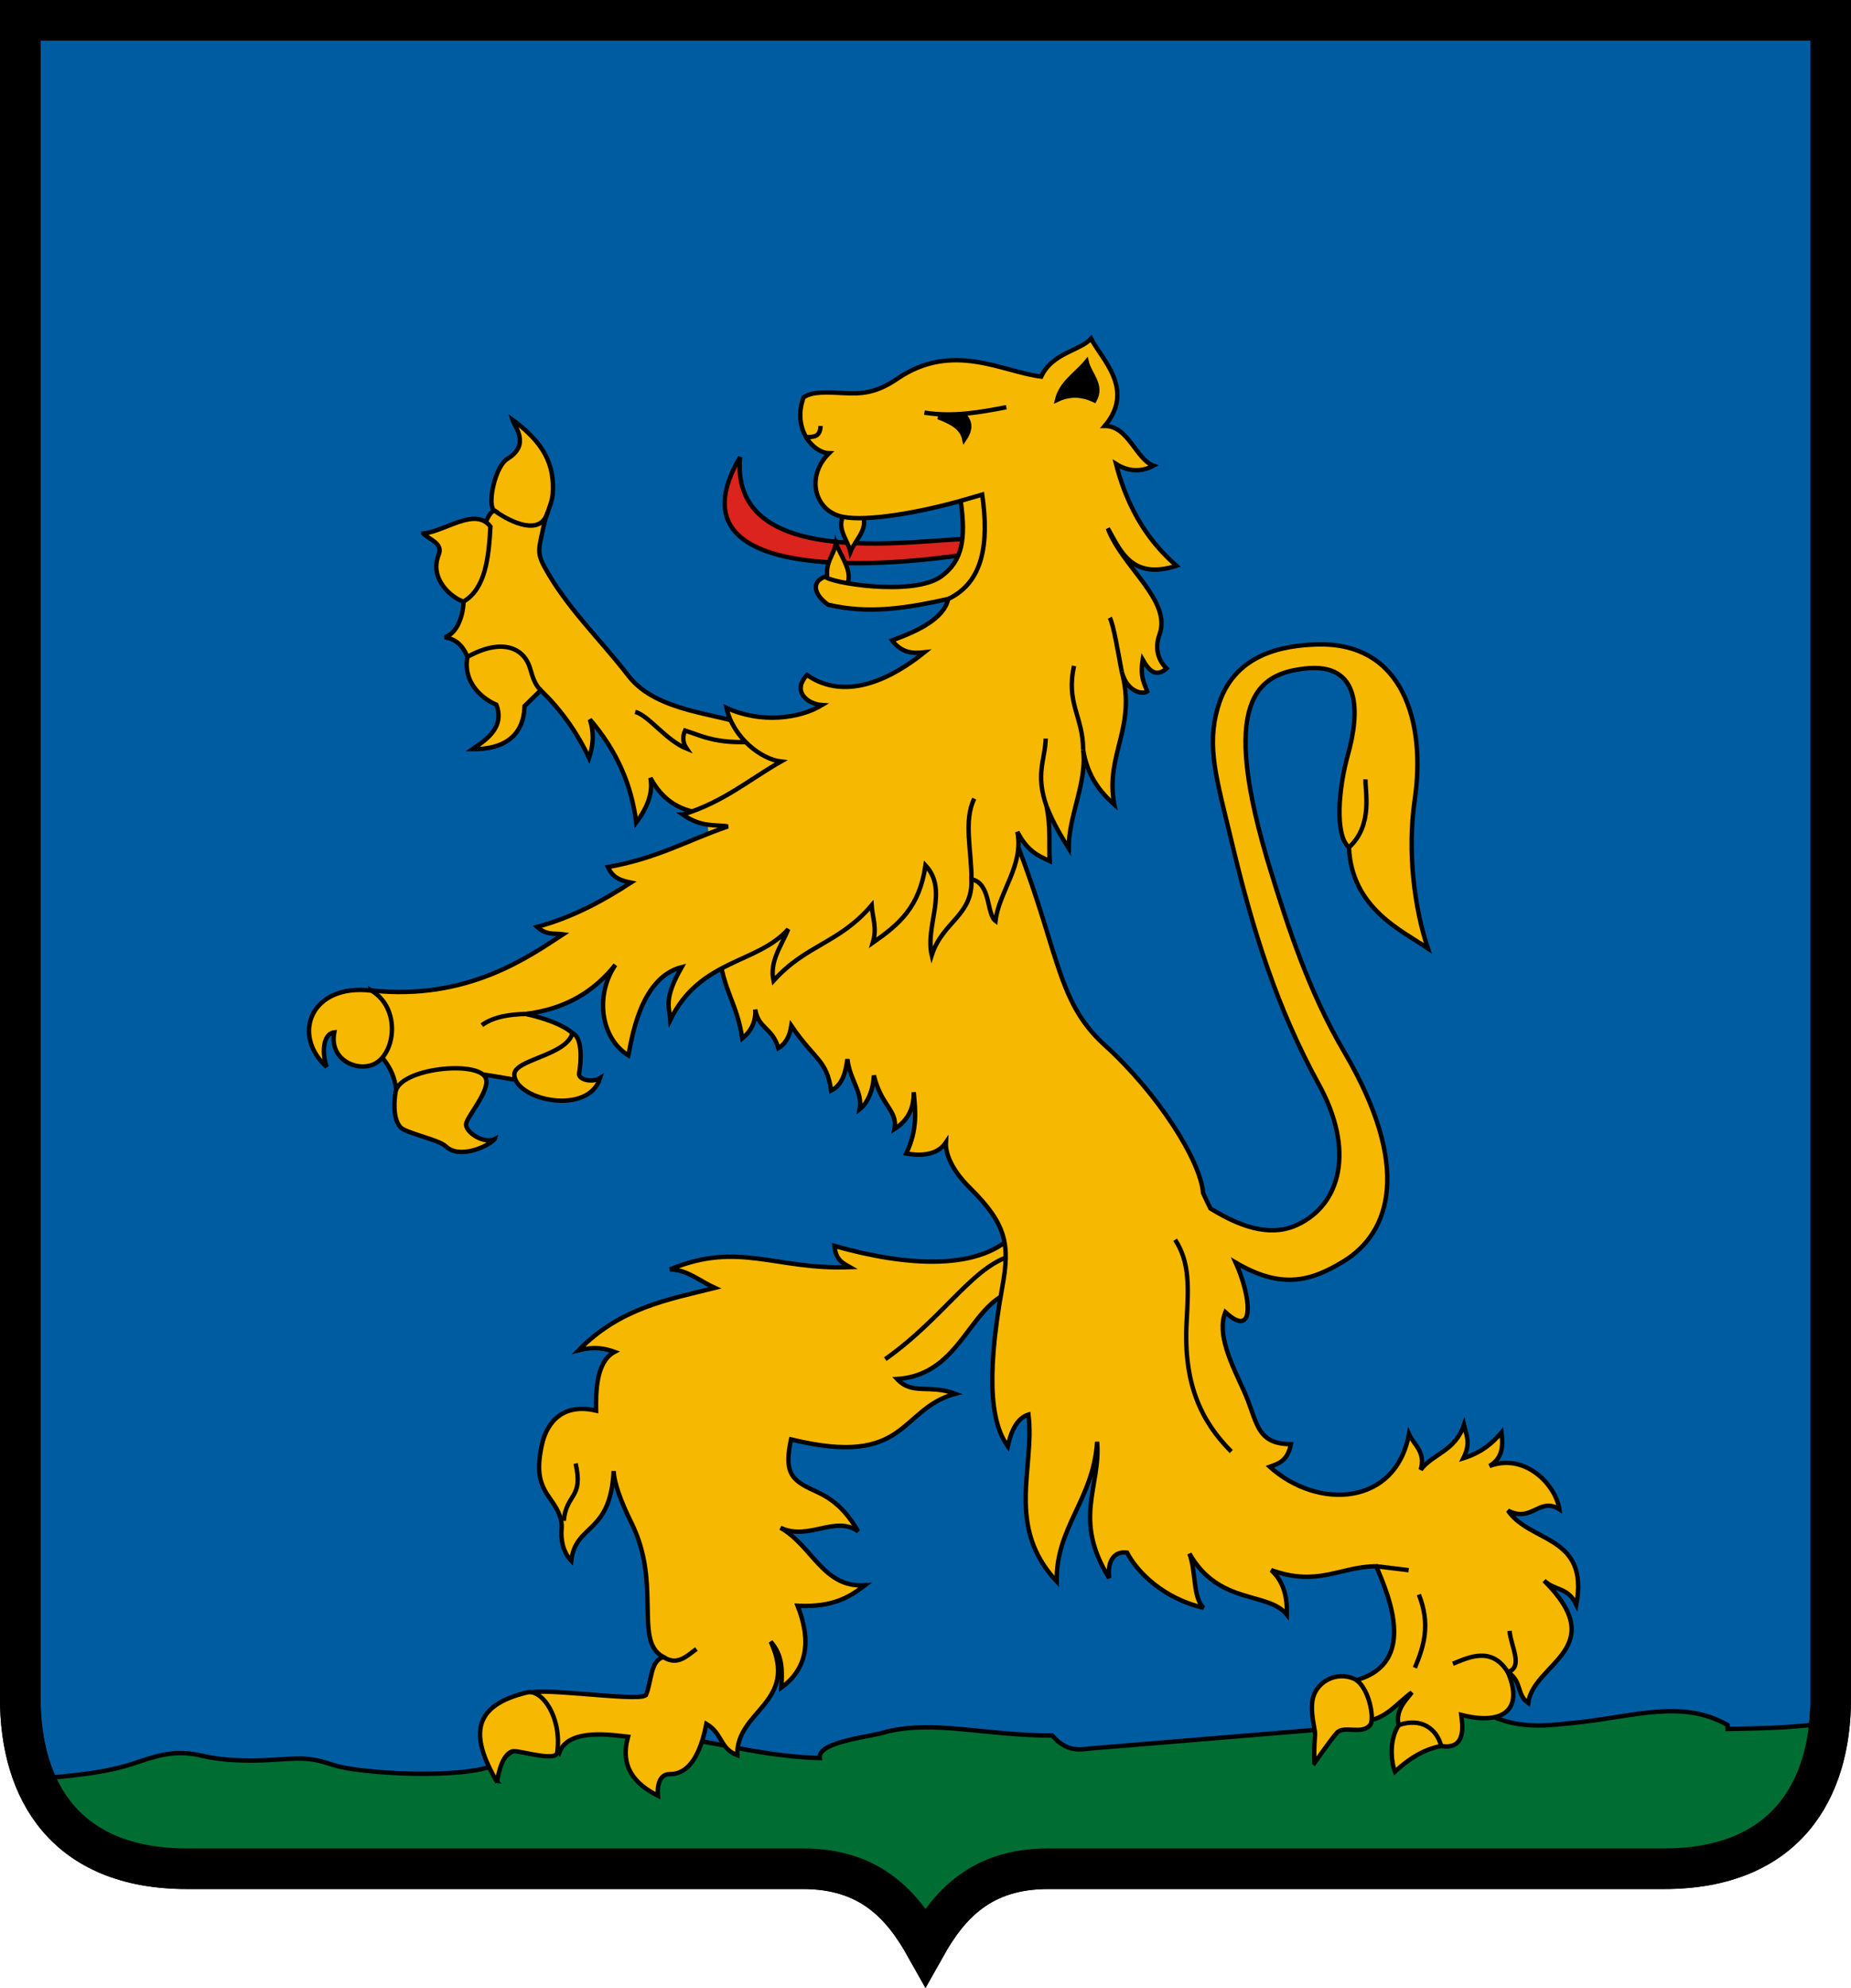 <?xml version="1.0" encoding="UTF-8" standalone="no"?>
<svg
   xmlns:dc="http://purl.org/dc/elements/1.1/"
   xmlns:cc="http://creativecommons.org/ns#"
   xmlns:rdf="http://www.w3.org/1999/02/22-rdf-syntax-ns#"
   xmlns:svg="http://www.w3.org/2000/svg"
   xmlns="http://www.w3.org/2000/svg"
   xmlns:sodipodi="http://sodipodi.sourceforge.net/DTD/sodipodi-0.dtd"
   xmlns:inkscape="http://www.inkscape.org/namespaces/inkscape"
   sodipodi:docname="HUN Somogyjád COA.svg"
   inkscape:version="1.0 (4035a4fb49, 2020-05-01)"
   id="svg8"
   version="1.1"
   viewBox="0 0 168.68 181.093"
   height="181.093mm"
   width="168.68mm">
  <defs
     id="defs2">
    <clipPath
       id="clipPath1009"
       clipPathUnits="userSpaceOnUse">
      <path
         id="path1011"
         style="fill:none;stroke:#ff00ff;stroke-width:0.3"
         d="m -359.83,240.281 c -15.898,0.094 -25.71,25.316 -28.392,60.446 h 56.783 c -2.681,-35.129 -12.493,-60.54 -28.391,-60.446 z"
         sodipodi:nodetypes="zccz" />
    </clipPath>
    <clipPath
       id="clipPath1708"
       clipPathUnits="userSpaceOnUse">
      <path
         id="path1710"
         style="font-variation-settings:normal;opacity:0.98;vector-effect:none;fill:none;fill-opacity:0.98;fill-rule:evenodd;stroke:#000000;stroke-width:0.7;stroke-linecap:round;stroke-linejoin:miter;stroke-miterlimit:4;stroke-dasharray:none;stroke-dashoffset:0;stroke-opacity:1;stop-color:#000000;stop-opacity:1"
         d="M -513.403,55.726 V 168.432 c 0,46.672 -37.573,84.245 -84.245,84.245 -46.672,0 -84.245,-37.573 -84.245,-84.245 V 55.726 Z"
         sodipodi:nodetypes="cssscc" />
    </clipPath>
    <clipPath
       id="clipPath1463"
       clipPathUnits="userSpaceOnUse">
      <path
         id="path1465"
         style="font-variation-settings:normal;opacity:0.98;vector-effect:none;fill:#d7d7d7;fill-opacity:1;fill-rule:evenodd;stroke:#000000;stroke-width:0.4;stroke-linecap:round;stroke-linejoin:miter;stroke-miterlimit:4;stroke-dasharray:none;stroke-dashoffset:0;stroke-opacity:1;stop-color:#000000;stop-opacity:1"
         d="m -1274.124,98.142 c 14.907,29.214 39.522,51.688 68.839,65.023 29.318,-13.335 53.931,-35.809 68.839,-65.023 z" />
    </clipPath>
    <clipPath
       id="clipPath1467"
       clipPathUnits="userSpaceOnUse">
      <path
         id="path1469"
         style="font-variation-settings:normal;opacity:0.98;vector-effect:none;fill:#d7d7d7;fill-opacity:1;fill-rule:evenodd;stroke:#000000;stroke-width:0.4;stroke-linecap:round;stroke-linejoin:miter;stroke-miterlimit:4;stroke-dasharray:none;stroke-dashoffset:0;stroke-opacity:1;stop-color:#000000;stop-opacity:1"
         d="m -397.203,418.287 c 56.343,110.414 149.373,195.357 260.18,245.756 C -26.217,613.644 66.811,528.701 123.154,418.287 Z" />
    </clipPath>
  </defs>
  <sodipodi:namedview
     inkscape:lockguides="false"
     id="base"
     pagecolor="#ffffff"
     bordercolor="#666666"
     borderopacity="1.0"
     inkscape:pageopacity="0.0"
     inkscape:pageshadow="2"
     inkscape:zoom="0.64"
     inkscape:cx="503.71326"
     inkscape:cy="371.95802"
     inkscape:document-units="mm"
     inkscape:current-layer="layer2"
     inkscape:document-rotation="0"
     showgrid="false"
     showborder="false"
     showguides="true"
     inkscape:guide-bbox="true"
     inkscape:snap-bbox="true"
     inkscape:bbox-paths="true"
     inkscape:bbox-nodes="true"
     inkscape:snap-bbox-edge-midpoints="true"
     inkscape:snap-bbox-midpoints="true"
     inkscape:object-paths="true"
     inkscape:snap-intersection-paths="true"
     inkscape:snap-smooth-nodes="true"
     inkscape:snap-midpoints="true"
     inkscape:snap-object-midpoints="true"
     inkscape:snap-center="true"
     inkscape:snap-global="false"
     inkscape:window-width="1787"
     inkscape:window-height="1033"
     inkscape:window-x="-28"
     inkscape:window-y="4"
     inkscape:window-maximized="0"
     fit-margin-top="0"
     fit-margin-left="0"
     fit-margin-right="0"
     fit-margin-bottom="0" />
  <g
     inkscape:groupmode="layer"
     id="layer2"
     inkscape:label="RASZTER"
     transform="translate(2858.959,-427.216)" />
  <g
     style="display:inline"
     inkscape:label="Réteg 1"
     inkscape:groupmode="layer"
     id="layer1"
     transform="translate(2858.959,-427.216)">
    <path
       transform="matrix(0.265,0,0,0.265,-2068.13,-83.963)"
       id="path1126"
       d=""
       style="fill:#000000;fill-opacity:1;stroke:#000000;stroke-width:0.756;stroke-linecap:round;stroke-linejoin:round;stroke-miterlimit:4;stroke-dasharray:none" />
    <g
       id="g1113">
      <path
         style="font-variation-settings:normal;opacity:1;vector-effect:none;fill:#005ca1;fill-opacity:1;stroke:#000000;stroke-width:3.7;stroke-linecap:butt;stroke-linejoin:miter;stroke-miterlimit:4;stroke-dasharray:none;stroke-dashoffset:0;stroke-opacity:1;stop-color:#000000;stop-opacity:1"
         d="m -2785.782,597.446 h -56.127 c -11.126,0 -15.201,-7.176 -15.201,-15.493 V 429.066 h 82.49 82.49 v 152.887 c 0,8.317 -4.075,15.493 -15.201,15.493 h -56.127 c -6.022,0 -8.983,3.198 -11.162,7.083 -2.179,-3.884 -5.14,-7.083 -11.162,-7.083 z"
         id="path850"
         sodipodi:nodetypes="ssscccssscs"
         inkscape:transform-center-x="41.245046"
         inkscape:transform-center-y="129.03059" />
      <path
         id="path854"
         style="font-variation-settings:normal;opacity:1;vector-effect:none;fill:#006d33;fill-opacity:1;stroke:#000000;stroke-width:1.512;stroke-linecap:butt;stroke-linejoin:miter;stroke-miterlimit:4;stroke-dasharray:none;stroke-dashoffset:0;stroke-opacity:1;stop-color:#000000;stop-opacity:1"
         d="m 448.232,1214.936 c -8.267,-0.188 -16.494,3.601 -24.643,15.338 l -83.424,6.887 c -3.13,0.299 -8.126,1.607 -13.26,-4.418 -23.999,-0.084 -39.743,-5.321 -56.9,-1.383 -4.345,1.756 -23.942,3.256 -23.062,9.115 -17.169,-0.509 -31.078,-4.276 -46.266,-6.766 -22.761,-2.82 -46.291,-8.233 -65.188,8.976 -10.342,5.113 -46.604,3.23 -55.744,0.186 -8.688,-2.894 -11.324,-2.356 -21.357,-1.768 -7.851,0.461 -16.572,0.283 -23.439,-1.334 -8.343,-1.964 -13.676,-0.984 -22.93,2.231 -10.902,3.787 -23.467,4.622 -35.828,5.795 7.04,19.113 23.443,32.73 53.232,32.73 H 241.557 c 22.76,0 33.952,12.088 42.189,26.77 8.237,-14.681 19.429,-26.77 42.189,-26.77 h 212.131 c 39.36,0 55.37,-23.762 57.258,-52.582 l -0.213,0.102 c -11.511,2.01 -23.746,2.21 -35.975,2.424 v -1.367 c -15.801,-8.929 -32.256,-2.874 -51.555,-0.883 -8.577,0.885 -17.657,2.349 -27.352,-1.266 -10.675,-4.958 -21.369,-11.776 -31.998,-12.018 z"
         transform="matrix(0.265,0,0,0.265,-2849.694,258.64)" />
      <path
         inkscape:transform-center-y="129.03059"
         inkscape:transform-center-x="41.245046"
         sodipodi:nodetypes="ssscccssscs"
         id="path859"
         d="m -2785.782,597.446 h -56.127 c -11.126,0 -15.201,-7.176 -15.201,-15.493 V 429.066 h 82.49 82.49 v 152.887 c 0,8.317 -4.075,15.493 -15.201,15.493 h -56.127 c -6.022,0 -8.983,3.198 -11.162,7.083 -2.179,-3.884 -5.14,-7.083 -11.162,-7.083 z"
         style="font-variation-settings:normal;opacity:1;vector-effect:none;fill:none;fill-opacity:1;stroke:#000000;stroke-width:3.7;stroke-linecap:butt;stroke-linejoin:miter;stroke-miterlimit:4;stroke-dasharray:none;stroke-dashoffset:0;stroke-opacity:1;stop-color:#000000;stop-opacity:1" />
      <g
         id="g1073"
         transform="translate(-317.5)">
        <path
           sodipodi:nodetypes="ccccccccsssccssccccccsccccccccscccc"
           id="path861"
           d="m -2448.767,539.346 c -3.188,3.782 -10.201,3.196 -16.654,1.367 0.146,1.35 0.816,1.579 1.427,1.934 -6.877,0.257 -10.118,-2.401 -16.414,0.207 1.532,-0.002 2.741,1.071 4.089,1.681 -4.295,1.071 -8.651,1.825 -12.415,5.687 1.472,-0.374 2.42,-0.165 3.28,0.141 -1.755,0.922 -1.7,3.886 -1.681,5.353 -2.878,-0.677 -4.458,0.879 -4.948,3.138 -0.564,2.604 -0.127,3.664 0.836,5.004 0.726,1.011 1.04,1.805 0.966,2.637 -0.083,0.926 0.093,2.068 0.881,2.9 0.404,-3.431 3.569,-2.348 3.865,-8.181 0.025,1.036 0.663,2.804 1.587,4.661 1.371,2.759 1.446,5.239 1.493,7.216 0.061,2.536 -0.024,4.279 1.459,5.078 -1.218,0.29 -1.083,2.302 -1.608,3.473 -0.793,0.66 -11.124,-0.997 -10.661,-4e-4 0.438,0.219 2.806,5.155 2.806,5.155 0.872,-2.198 4.9,-1.515 6.23,-1.372 -0.749,2.737 0.589,4.282 2.721,5.373 -0.08,-1.053 0.209,-1.972 1.074,-1.969 1.024,0.004 2.565,-0.544 3.347,-4.576 1.47,0.861 1.204,2.236 2.814,2.85 -0.1,-4.107 5.632,-4.734 3.051,-10.341 1.135,1.327 1.04,2.646 0.968,4.184 2.333,-1.691 2.764,-4.217 1.48,-7.454 3.293,0.158 4.755,-0.829 6.139,-1.864 -3.811,0.264 -4.788,-3.608 -7.7,-5.239 2.565,1.21 5.001,-1.175 7.076,0.327 -1.637,-2.868 -3.327,-3.374 -4.455,-3.932 -1.703,-0.842 -2.269,-1.616 -1.658,-4.447 10.692,2.616 9.815,-2.776 14.977,-4.158 -2.374,-0.886 -3.923,0.159 -5.314,-1.346 6.069,-0.361 6.622,-7.357 11.014,-8.086"
           style="font-variation-settings:normal;vector-effect:none;fill:#f6b801;fill-opacity:1;stroke:#000000;stroke-width:0.4;stroke-linecap:butt;stroke-linejoin:miter;stroke-miterlimit:4;stroke-dasharray:none;stroke-dashoffset:0;stroke-opacity:1;stop-color:#000000" />
        <path
           sodipodi:nodetypes="cc"
           id="path863"
           d="m -2460.786,551.025 c 5.532,-3.897 8.188,-8.858 11.937,-9.508"
           style="font-variation-settings:normal;vector-effect:none;fill:#f6b801;fill-opacity:1;stroke:#000000;stroke-width:0.4;stroke-linecap:butt;stroke-linejoin:miter;stroke-miterlimit:4;stroke-dasharray:none;stroke-dashoffset:0;stroke-opacity:1;stop-color:#000000" />
        <path
           sodipodi:nodetypes="cc"
           id="path865"
           d="m -2489.002,560.534 c 0.725,3.234 -0.844,2.677 -1.085,5.219"
           style="font-variation-settings:normal;vector-effect:none;fill:#f6b801;fill-opacity:1;stroke:#000000;stroke-width:0.4;stroke-linecap:butt;stroke-linejoin:miter;stroke-miterlimit:4;stroke-dasharray:none;stroke-dashoffset:0;stroke-opacity:1;stop-color:#000000" />
        <path
           sodipodi:nodetypes="cc"
           id="path867"
           d="m -2480.996,578.169 c 1.288,0.81 2.108,-0.099 3.001,-0.737"
           style="font-variation-settings:normal;vector-effect:none;fill:#f6b801;fill-opacity:1;stroke:#000000;stroke-width:0.4;stroke-linecap:butt;stroke-linejoin:miter;stroke-miterlimit:4;stroke-dasharray:none;stroke-dashoffset:0;stroke-opacity:1;stop-color:#000000" />
        <path
           sodipodi:nodetypes="csssc"
           id="path869"
           d="m -2496.159,589.55 c -2.566,-4.381 -2.156,-6.986 2.739,-8.165 1.339,-0.323 3.187,2.265 2.739,5.478 -0.127,0.907 -3.59,-0.28 -4.108,-0.103 -1.095,0.373 -1.374,2.792 -1.369,2.791 z"
           style="font-variation-settings:normal;vector-effect:none;fill:#f6b801;fill-opacity:1;stroke:#000000;stroke-width:0.4;stroke-linecap:butt;stroke-linejoin:miter;stroke-miterlimit:4;stroke-dasharray:none;stroke-dashoffset:0;stroke-opacity:1;stop-color:#000000" />
        <path
           sodipodi:nodetypes="ccccccccccccccccssssccsccssssssccsssssccsccccccccccccccccccccccccccccccccssccccccccccccc"
           id="path878"
           d="m -2477.05,501.344 c -1.489,-0.134 -3.683,-0.536 -5.134,-3.27 0.257,1.358 -0.289,2.716 -1.297,4.074 -0.411,-3.339 -1.716,-6.49 -4.22,-9.391 0.364,1.171 0.342,2.24 -0.073,3.508 -1.145,-2.418 -2.576,-4.391 -4.403,-6.175 l -1.48,1.443 c -0.07,2.684 -1.825,3.959 -4.75,3.928 0.987,-0.698 3.033,-1.868 2.174,-4.056 -0.939,-0.376 -3.095,-1.784 -2.631,-4.348 -0.576,-1.492 -1.607,-1.716 -2.083,-1.79 1.789,-0.52 2.008,-4.057 1.482,-4.274 l 1.916,-5.464 c 0.361,-0.644 0.598,-1.598 1.133,-1.809 -0.681,-0.438 0.058,-4.113 1.258,-4.745 2.036,-1.289 0.596,-2.889 0.405,-3.513 2.817,2.047 3.869,4.071 3.66,6.77 -0.067,0.867 -0.592,1.772 -0.804,2.812 -0.413,2.034 -0.695,2.414 0.024,3.754 1.974,3.679 5.126,6.66 7.689,9.989 2.599,3.375 8.444,3.411 10.715,4.518 l 23.898,8.806 c 4.702,11.383 4.165,16.129 8.778,20.302 4.815,4.357 8.739,10.5 8.97,13.483 0.212,0.464 0.433,0.932 0.669,1.403 3.289,2.039 5.826,2.472 7.927,1.486 3.998,-1.875 5.203,-6.858 1.952,-12.778 -3.867,-7.04 -6.046,-14.134 -7.972,-22.218 -1.329,-5.578 -2.283,-8.493 -1.238,-12.122 1.413,-4.913 5.974,-5.657 9.052,-5.745 7.914,-0.225 9.913,7.192 8.896,14.148 -0.694,4.746 -0.031,9.874 1.198,13.537 -2.331,-1.605 -6.951,-3.628 -7.192,-9.199 -1.318,-1.135 -0.947,-5.401 -0.082,-8.49 1.044,-3.731 1.239,-8.387 -3.916,-7.803 -4.3,0.487 -7.972,2.753 -3.123,18.464 1.573,5.096 3.461,10.962 6.677,16.432 6.192,10.533 4.245,16.499 -0.08,19.126 -2.907,1.766 -5.581,2.574 -9.796,0.095 1.41,3.115 1.802,7.042 -0.944,4.516 -0.796,2.024 0.548,4.658 1.676,7.132 1.271,2.788 1.043,4.877 4.304,4.896 -0.322,1.558 -1.141,1.767 -1.93,2.055 4.392,3.949 11.482,3.568 12.686,-2.979 0.462,1.013 1.534,1.62 1.071,3.25 1.105,-1.468 3.122,-1.673 3.938,-4.079 0.19,0.891 0.661,1.622 -0.055,3.031 1.698,-0.533 2.667,-1.401 3.478,-2.343 0.149,1.195 0.12,2.329 -1.092,3.048 3.227,-1.206 6.019,1.679 6.366,3.946 -1.827,-1.167 -2.508,1.26 -4.685,0.116 2.042,2.989 7.406,2.198 6.229,8.581 -0.769,-1.639 -1.899,-1.24 -2.94,-2.201 6.213,6.19 -1.005,7.529 -1.445,11.151 -1.104,-0.794 -0.533,-1.963 -1.857,-2.818 1.487,3.477 -0.489,4.87 -4.247,3.898 0.08,0.69 0.583,3.233 -1.824,2.833 -1.239,0.235 -2.593,0.841 -4.22,2.339 -0.182,-0.403 -0.71,-2.621 0.347,-4.239 -0.373,-1.438 0.868,-2.472 1.188,-2.978 -1.377,1.007 -2.433,2.533 -4.385,2.613 l -1.608,-3.526 c 6.869,-1.142 3.907,-7.854 2.759,-10.579 -3.318,0.018 -5.301,1.895 -9.574,0.347 1.171,1.074 1.467,2.497 1.425,4.056 -1.71,-2.132 -6.165,-0.827 -8.879,-5.554 0.609,1.556 0.302,4.052 1.297,4.933 -3.699,-0.846 -6.091,-3.305 -6.979,-5.024 -1.134,-0.167 -1.825,0.713 -1.626,2.32 -3.369,-5.386 -0.751,-8.329 -1.104,-12.414 -0.333,5.249 -3.775,7.783 -3.68,12.721 -4.702,-5.032 -1.977,-10.354 -2.575,-15.206 -0.903,0.277 -1.532,1.239 -1.883,2.894 -1.309,-1.824 -2.15,-5.432 -0.495,-14.556 0.687,-3.789 0.417,-5.652 -2.967,-8.991 -1.68,-1.658 -2.235,-3.166 -2.179,-4.133 -0.694,1.032 -1.962,1.286 -3.619,1.01 1.053,-2.184 0.84,-3.876 0.688,-5.593 0.019,1.764 -0.746,2.693 -1.754,3.362 0.326,-1.669 -1.21,-2.098 -1.879,-4.884 -0.078,1.442 -0.591,2.528 -1.294,3.078 0.295,-1.553 -0.901,-2.652 -1.118,-4.561 -0.172,1.201 -0.429,2.337 -1.483,2.859 -0.408,-2.832 -1.485,-2.761 -3.628,-5.907 -0.151,0.992 -0.545,1.671 -1.178,2.043 -0.566,-1.911 -1.793,-1.729 -2.115,-3.517 0.075,1.092 -0.353,1.952 -1.174,2.631 -0.537,-3.413 -1.688,-4.107 -2.175,-8.039"
           style="font-variation-settings:normal;vector-effect:none;fill:#f6b801;fill-opacity:1;stroke:#000000;stroke-width:0.4;stroke-linecap:butt;stroke-linejoin:miter;stroke-miterlimit:4;stroke-dasharray:none;stroke-dashoffset:0;stroke-opacity:1;stop-color:#000000" />
        <path
           sodipodi:nodetypes="cccc"
           id="path880"
           d="m -2483.576,492.062 c 1.271,0.356 2.8,2.595 4.702,3.359 -0.355,-0.517 -0.42,-1.067 -0.155,-1.654 1.679,0.519 2.994,1.377 7.39,0.93"
           style="font-variation-settings:normal;vector-effect:none;fill:none;fill-opacity:1;stroke:#000000;stroke-width:0.4;stroke-linecap:butt;stroke-linejoin:miter;stroke-miterlimit:4;stroke-dasharray:none;stroke-dashoffset:0;stroke-opacity:1;stop-color:#000000" />
        <path
           sodipodi:nodetypes="csc"
           id="path882"
           d="m -2498.865,487.056 c 3.085,-1.72 5.165,-0.891 5.724,1.086 0.236,0.833 0.477,1.513 0.963,1.946"
           style="font-variation-settings:normal;vector-effect:none;fill:none;fill-opacity:1;stroke:#000000;stroke-width:0.4;stroke-linecap:butt;stroke-linejoin:miter;stroke-miterlimit:4;stroke-dasharray:none;stroke-dashoffset:0;stroke-opacity:1;stop-color:#000000" />
        <path
           sodipodi:nodetypes="cc"
           id="path884"
           d="m -2496.417,473.719 c 1.542,1.114 4.214,2.345 4.852,0.198"
           style="font-variation-settings:normal;vector-effect:none;fill:none;fill-opacity:1;stroke:#000000;stroke-width:0.4;stroke-linecap:butt;stroke-linejoin:miter;stroke-miterlimit:4;stroke-dasharray:none;stroke-dashoffset:0;stroke-opacity:1;stop-color:#000000" />
        <path
           sodipodi:nodetypes="ccccc"
           id="path886"
           d="m -2502.885,475.82 c 2.044,-0.224 4.723,-2.445 6.12,-0.639 -0.161,2.898 -0.467,5.659 -2.448,6.833 -0.916,-0.246 -3.197,-1.959 -2.265,-4.275 0.406,-1.02 -0.801,-1.338 -1.407,-1.918 z"
           style="font-variation-settings:normal;vector-effect:none;fill:#f6b801;fill-opacity:1;stroke:#000000;stroke-width:0.4;stroke-linecap:butt;stroke-linejoin:miter;stroke-miterlimit:4;stroke-dasharray:none;stroke-dashoffset:0;stroke-opacity:1;stop-color:#000000" />
        <path
           sodipodi:nodetypes="cc"
           id="path888"
           d="m -2418.533,504.409 c 2.246,-2.035 1.443,-5.195 1.516,-6.198"
           style="font-variation-settings:normal;vector-effect:none;fill:none;fill-opacity:1;stroke:#000000;stroke-width:0.4;stroke-linecap:butt;stroke-linejoin:miter;stroke-miterlimit:4;stroke-dasharray:none;stroke-dashoffset:0;stroke-opacity:1;stop-color:#000000" />
        <path
           sodipodi:nodetypes="csc"
           id="path890"
           d="m -2434.371,540.15 c 1.331,2.04 1.226,4.237 1.047,7.459 -0.317,5.696 1.362,9.119 4.069,11.835"
           style="font-variation-settings:normal;vector-effect:none;fill:none;fill-opacity:1;stroke:#000000;stroke-width:0.4;stroke-linecap:butt;stroke-linejoin:miter;stroke-miterlimit:4;stroke-dasharray:none;stroke-dashoffset:0;stroke-opacity:1;stop-color:#000000" />
        <path
           id="path892"
           d="m -2416.045,569.894 2.955,0.355"
           style="font-variation-settings:normal;vector-effect:none;fill:none;fill-opacity:1;stroke:#000000;stroke-width:0.4;stroke-linecap:butt;stroke-linejoin:miter;stroke-miterlimit:4;stroke-dasharray:none;stroke-dashoffset:0;stroke-opacity:1;stop-color:#000000" />
        <path
           sodipodi:nodetypes="cc"
           id="path894"
           d="m -2412.16,572.471 c 1.088,2.74 0.449,4.74 -0.362,6.666"
           style="font-variation-settings:normal;vector-effect:none;fill:none;fill-opacity:1;stroke:#000000;stroke-width:0.4;stroke-linecap:butt;stroke-linejoin:miter;stroke-miterlimit:4;stroke-dasharray:none;stroke-dashoffset:0;stroke-opacity:1;stop-color:#000000" />
        <path
           sodipodi:nodetypes="ccc"
           id="path896"
           d="m -2409.059,578.776 c 1.483,-0.612 3.544,-1.599 5.005,0.758 1.469,-0.462 0.241,-2.426 0.162,-3.755"
           style="font-variation-settings:normal;vector-effect:none;fill:none;fill-opacity:1;stroke:#000000;stroke-width:0.4;stroke-linecap:butt;stroke-linejoin:miter;stroke-miterlimit:4;stroke-dasharray:none;stroke-dashoffset:0;stroke-opacity:1;stop-color:#000000" />
        <path
           sodipodi:nodetypes="cc"
           id="path898"
           d="m -2413.998,584.364 c 2.085,-0.725 3.483,0.368 3.873,1.9"
           style="font-variation-settings:normal;vector-effect:none;fill:none;fill-opacity:1;stroke:#000000;stroke-width:0.4;stroke-linecap:butt;stroke-linejoin:miter;stroke-miterlimit:4;stroke-dasharray:none;stroke-dashoffset:0;stroke-opacity:1;stop-color:#000000" />
        <path
           sodipodi:nodetypes="csssssc"
           id="path900"
           d="m -2421.681,587.819 c -0.025,-0.581 -0.028,-1.479 0.065,-2.635 0.029,-0.362 -0.522,-2.146 -0.17,-3.374 0.422,-1.477 2.185,-2.343 3.697,-1.677 1.361,0.599 1.913,3.642 1.512,4.186 -0.724,0.982 -2.416,0.026 -3.062,0.749 -0.499,0.559 -2.041,2.752 -2.041,2.752 z"
           style="font-variation-settings:normal;vector-effect:none;fill:#f6b801;fill-opacity:1;stroke:#000000;stroke-width:0.4;stroke-linecap:butt;stroke-linejoin:miter;stroke-miterlimit:4;stroke-dasharray:none;stroke-dashoffset:0;stroke-opacity:1;stop-color:#000000" />
        <path
           sodipodi:nodetypes="ccc"
           id="path984"
           d="m -2452.824,476.313 c -4.04,-0.164 -22.173,3.325 -21.194,-7.454 -6.633,11.281 11.903,10.21 20.974,8.806"
           style="font-variation-settings:normal;vector-effect:none;fill:#da241d;fill-opacity:1;stroke:#000000;stroke-width:0.4;stroke-linecap:butt;stroke-linejoin:miter;stroke-miterlimit:4;stroke-dasharray:none;stroke-dashoffset:0;stroke-opacity:1;stop-color:#000000" />
        <path
           sodipodi:nodetypes="ccc"
           id="path980"
           d="m -2465.981,480.435 c -0.427,-2.054 0.457,-2.4 0.698,-3.747 0.515,1.39 1.796,2.844 0.801,4.108"
           style="font-variation-settings:normal;vector-effect:none;fill:#f6b801;fill-opacity:1;stroke:#000000;stroke-width:0.4;stroke-linecap:butt;stroke-linejoin:miter;stroke-miterlimit:4;stroke-dasharray:none;stroke-dashoffset:0;stroke-opacity:1;stop-color:#000000" />
        <path
           sodipodi:nodetypes="ccc"
           id="path982"
           d="m -2464.327,473.847 c -1.147,1.27 0.095,2.435 0.362,3.643 0.48,-1.193 1.872,-2.228 0.93,-3.669"
           style="font-variation-settings:normal;vector-effect:none;fill:#f6b801;fill-opacity:1;stroke:#000000;stroke-width:0.4;stroke-linecap:butt;stroke-linejoin:miter;stroke-miterlimit:4;stroke-dasharray:none;stroke-dashoffset:0;stroke-opacity:1;stop-color:#000000" />
        <path
           sodipodi:nodetypes="ccccccccccscsccsscccccccsccccccccccccccccccccccccccccccccccc"
           id="path952"
           d="m -2479.235,501.416 c 3.696,-1.126 6.098,-3.217 8.94,-4.832 -1.745,-0.203 -4.322,-2.087 -4.961,-4.883 3.15,1.43 6.647,0.989 8.708,-0.258 -1.306,-0.09 -2.78,-1.227 -1.369,-2.739 3.669,2.547 8.007,0.103 10.697,-2.067 -1.032,0.118 -2.049,0.088 -2.946,-1.085 2.399,-0.857 4.753,-2.023 5.116,-3.772 -3.554,0.781 -7.13,1.429 -10.955,0.517 -1.328,-0.953 -1.531,-2.114 -0.233,-2.558 0.178,0.526 8.055,1.88 10.613,-0.058 1.866,-1.413 2.205,-3.35 1.712,-6.841 -3.65,1.027 -8.515,1.917 -10.77,1.452 -2.578,-0.532 -3.365,-3.699 -1.219,-5.793 -1.472,-0.028 -3.38,-2.241 -2.325,-5.09 0.801,-0.545 2.131,-0.465 3.687,-0.384 1.569,0.082 2.914,0.014 4.837,-1.299 5.057,-3.453 9.566,-0.638 13.128,-0.203 1.004,-2.175 3.541,-2.349 4.548,-3.462 0.865,1.778 4.087,4.594 1.24,7.958 2.16,-0.017 2.852,3.045 4.444,3.617 -1.137,0.603 -2.274,0.551 -3.411,-0.155 1.37,5.318 3.947,7.878 5.503,9.276 -4.076,1.305 -5.081,-1.347 -6.253,-3.411 1.306,3.509 5.843,6.554 4.709,9.672 -0.415,1.14 -0.211,2.238 0.64,3.092 -0.972,0.852 -1.608,0.189 -2.171,-0.801 -0.255,1.603 0.147,2.139 0.413,2.894 -0.477,0.324 -1.874,-0.005 -2.325,-1.809 1.387,5.11 -1.555,7.595 -0.672,12.118 -1.341,-1.185 -2.459,-2.639 -2.842,-4.987 0.374,2.946 -1.318,5.943 -1.318,8.966 -0.672,-1.097 -1.344,-2.129 -2.015,-3.824 0.382,1.95 0.207,3.342 0.284,4.987 -1.002,-0.474 -2.01,-0.852 -2.946,-2.661 0.616,3.041 -1.711,5.513 -1.99,8.113 -0.848,-0.633 -0.392,-3.424 -2.196,-3.798 0.139,3.339 -2.618,3.815 -3.617,6.925 -0.633,-2.721 1.564,-5.894 -0.569,-8.191 -0.551,3.82 -2.407,5.377 -4.806,7.054 0.414,-1.361 -0.028,-2.294 -0.104,-3.411 -2.98,3.495 -5.96,3.557 -8.94,6.873 -0.386,-1.776 0.719,-3.179 1.344,-4.703 -2.796,3.168 -8.04,2.716 -10.749,8.268 -0.088,-1.17 -0.638,-1.876 1.034,-4.806 -3.864,0.987 -4.582,6.82 -4.858,8.036 -2.424,-1.477 -3.13,-5.331 -1.188,-8.242 -1.899,2.376 -4.477,4.02 -8.165,4.47 2.638,0.582 4.403,1.52 4.599,2.248 l -4.806,3.85 c -1.976,-0.249 -4.225,-0.839 -5.633,-0.646 l -5.839,2.17 c -0.227,-1.078 -0.093,-2.307 -1.86,-4.186 l -0.568,-5.581 c 8.835,0.974 14.494,-3.15 17.518,-5.116 -0.773,-0.115 -1.479,0.134 -2.377,-0.672 3.199,-0.85 5.97,-2.358 8.552,-4.031 -0.905,-0.186 -1.662,-0.422 -2.093,-1.421 4.524,-0.791 7.296,-2.458 10.929,-3.695 -1.157,-0.195 -2.409,0.114 -4.108,-1.085 z"
           style="font-variation-settings:normal;vector-effect:none;fill:#f6b801;fill-opacity:1;stroke:#000000;stroke-width:0.4;stroke-linecap:butt;stroke-linejoin:miter;stroke-miterlimit:4;stroke-dasharray:none;stroke-dashoffset:0;stroke-opacity:1;stop-color:#000000" />
        <path
           sodipodi:nodetypes="cccsc"
           id="path954"
           d="m -2507.598,517.458 c -5.552,-0.675 -7.323,4.038 -4.093,6.943 -0.454,-1.27 -0.341,-3.018 0.694,-3.143 -0.488,2.516 2.127,3.633 3.654,2.878 1.924,-0.952 2.429,-5.048 -0.255,-6.679 z"
           style="font-variation-settings:normal;vector-effect:none;fill:#f6b801;fill-opacity:1;stroke:#000000;stroke-width:0.4;stroke-linecap:butt;stroke-linejoin:miter;stroke-miterlimit:4;stroke-dasharray:none;stroke-dashoffset:0;stroke-opacity:1;stop-color:#000000" />
        <path
           sodipodi:nodetypes="cc"
           id="path956"
           d="m -2497.55,520.601 c 1.126,-0.796 2.532,-0.975 3.999,-1.021"
           style="font-variation-settings:normal;vector-effect:none;fill:none;fill-opacity:1;stroke:#000000;stroke-width:0.4;stroke-linecap:butt;stroke-linejoin:miter;stroke-miterlimit:4;stroke-dasharray:none;stroke-dashoffset:0;stroke-opacity:1;stop-color:#000000" />
        <path
           sodipodi:nodetypes="cscsc"
           id="path958"
           d="m -2489.291,521.332 c 0.903,0.349 0.808,2.452 0.608,3.682 -0.088,0.541 1.172,0.867 1.913,0.41 -1.078,3.432 -7.602,2.029 -7.82,-0.256 -0.138,-1.448 4.728,-1.744 5.298,-3.837 z"
           style="font-variation-settings:normal;vector-effect:none;fill:#f6b801;fill-opacity:1;stroke:#000000;stroke-width:0.4;stroke-linecap:butt;stroke-linejoin:miter;stroke-miterlimit:4;stroke-dasharray:none;stroke-dashoffset:0;stroke-opacity:1;stop-color:#000000" />
        <path
           sodipodi:nodetypes="csssssc"
           id="path960"
           d="m -2496.38,530.978 c -0.985,0.497 -2.765,-0.673 -2.594,-1.425 0.17,-0.748 2.242,-3.086 1.772,-4.147 -0.717,-1.619 -7.814,-0.879 -8.203,1.261 -0.119,0.651 -0.294,2.381 0.42,3.216 0.474,0.554 3.507,1.137 4.147,1.754 1.26,1.212 3.888,7.1e-4 4.458,-0.658 z"
           style="font-variation-settings:normal;vector-effect:none;fill:#f6b801;fill-opacity:1;stroke:#000000;stroke-width:0.4;stroke-linecap:butt;stroke-linejoin:miter;stroke-miterlimit:4;stroke-dasharray:none;stroke-dashoffset:0;stroke-opacity:1;stop-color:#000000" />
        <path
           sodipodi:nodetypes="ccc"
           id="path962"
           d="m -2453.914,472.839 1.964,-0.568 c 0.623,4.412 0.119,7.979 -3.101,9.508"
           style="font-variation-settings:normal;vector-effect:none;fill:none;fill-opacity:1;stroke:#000000;stroke-width:0.4;stroke-linecap:butt;stroke-linejoin:miter;stroke-miterlimit:4;stroke-dasharray:none;stroke-dashoffset:0;stroke-opacity:1;stop-color:#000000" />
        <path
           sodipodi:nodetypes="cc"
           id="path964"
           d="m -2440.323,483.484 c 0.362,0.738 0.723,3.007 1.085,4.909"
           style="font-variation-settings:normal;vector-effect:none;fill:none;fill-opacity:1;stroke:#000000;stroke-width:0.4;stroke-linecap:butt;stroke-linejoin:miter;stroke-miterlimit:4;stroke-dasharray:none;stroke-dashoffset:0;stroke-opacity:1;stop-color:#000000" />
        <path
           sodipodi:nodetypes="cc"
           id="path966"
           d="m -2443.579,487.877 c -0.766,3.387 0.826,4.634 0.827,7.648"
           style="font-variation-settings:normal;vector-effect:none;fill:none;fill-opacity:1;stroke:#000000;stroke-width:0.4;stroke-linecap:butt;stroke-linejoin:miter;stroke-miterlimit:4;stroke-dasharray:none;stroke-dashoffset:0;stroke-opacity:1;stop-color:#000000" />
        <path
           sodipodi:nodetypes="cc"
           id="path968"
           d="m -2446.163,494.491 c -0.06,1.982 -0.963,3.215 0.077,6.175"
           style="font-variation-settings:normal;vector-effect:none;fill:none;fill-opacity:1;stroke:#000000;stroke-width:0.4;stroke-linecap:butt;stroke-linejoin:miter;stroke-miterlimit:4;stroke-dasharray:none;stroke-dashoffset:0;stroke-opacity:1;stop-color:#000000" />
        <path
           sodipodi:nodetypes="cc"
           id="path970"
           d="m -2452.674,499.969 c -1.008,1.985 -0.228,4.864 -0.258,7.338"
           style="font-variation-settings:normal;vector-effect:none;fill:none;fill-opacity:1;stroke:#000000;stroke-width:0.4;stroke-linecap:butt;stroke-linejoin:miter;stroke-miterlimit:4;stroke-dasharray:none;stroke-dashoffset:0;stroke-opacity:1;stop-color:#000000" />
        <path
           sodipodi:nodetypes="cc"
           id="path972"
           d="m -2467.994,467.044 c 0.581,-0.058 1.261,0.084 1.315,-1.026"
           style="font-variation-settings:normal;vector-effect:none;fill:none;fill-opacity:1;stroke:#000000;stroke-width:0.4;stroke-linecap:butt;stroke-linejoin:miter;stroke-miterlimit:4;stroke-dasharray:none;stroke-dashoffset:0;stroke-opacity:1;stop-color:#000000" />
        <path
           sodipodi:nodetypes="cc"
           id="path974"
           d="m -2457.221,464.803 c 2.63,0.417 5.04,-0.03 7.467,-0.491"
           style="font-variation-settings:normal;vector-effect:none;fill:none;fill-opacity:1;stroke:#000000;stroke-width:0.4;stroke-linecap:butt;stroke-linejoin:miter;stroke-miterlimit:4;stroke-dasharray:none;stroke-dashoffset:0;stroke-opacity:1;stop-color:#000000" />
        <path
           sodipodi:nodetypes="cccc"
           id="path976"
           d="m -2455.955,465.217 2.377,-0.181 c 0.689,0.773 0.473,1.492 0,2.196 -0.242,-1.15 -1.332,-1.601 -2.377,-2.015 z"
           style="font-variation-settings:normal;vector-effect:none;fill:#000000;fill-opacity:1;stroke:#000000;stroke-width:0.4;stroke-linecap:butt;stroke-linejoin:miter;stroke-miterlimit:4;stroke-dasharray:none;stroke-dashoffset:0;stroke-opacity:1;stop-color:#000000" />
        <path
           sodipodi:nodetypes="cccc"
           id="path978"
           d="m -2445.129,463.64 c 0.373,-1.569 1.763,-2.347 2.687,-3.488 0.272,1.173 1.502,2.12 0.724,3.54 -1.104,-0.54 -2.238,-0.613 -3.411,-0.052 z"
           style="font-variation-settings:normal;vector-effect:none;fill:#000000;fill-opacity:1;stroke:#000000;stroke-width:0.4;stroke-linecap:butt;stroke-linejoin:miter;stroke-miterlimit:4;stroke-dasharray:none;stroke-dashoffset:0;stroke-opacity:1;stop-color:#000000" />
      </g>
    </g>
  </g>
</svg>
